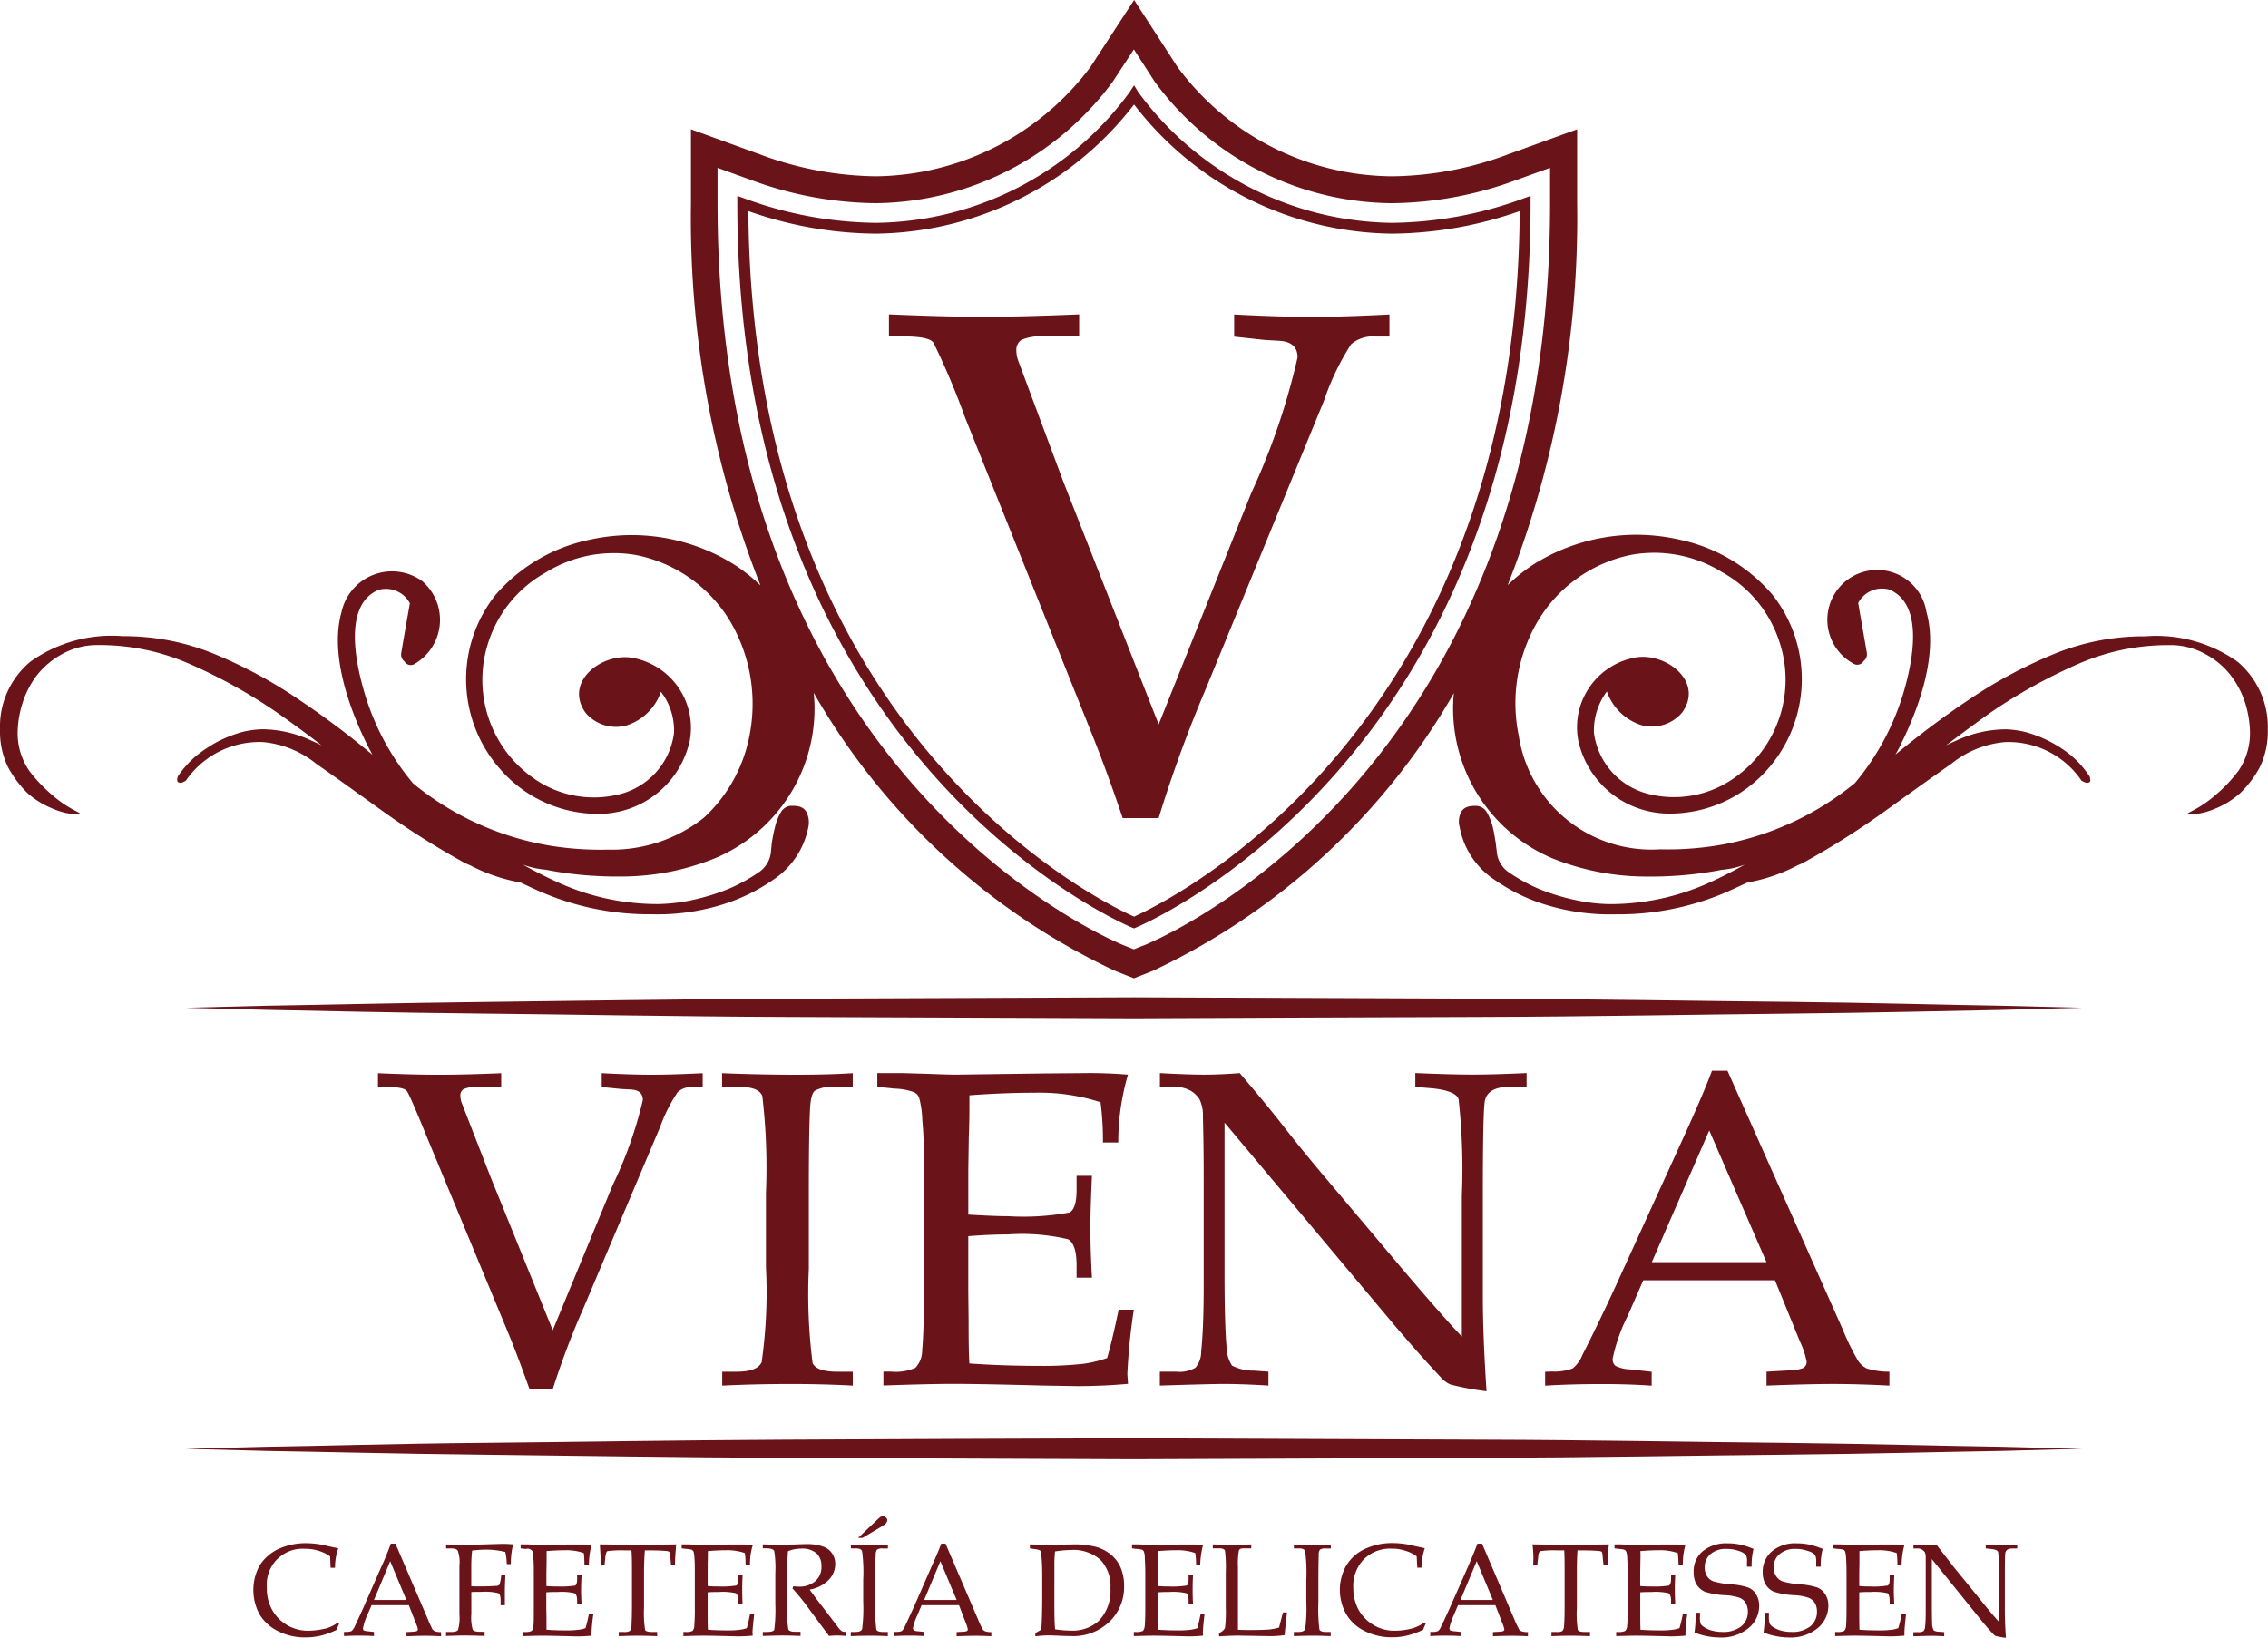 <svg xmlns="http://www.w3.org/2000/svg" width="87.798" height="63.41" viewBox="0 0 87.798 63.41">
  <g id="Logo_Viena" data-name="Logo Viena" transform="translate(-95 -12.048)">
    <g id="Logo" transform="translate(95 12.048)">
      <path id="Trazado_915" data-name="Trazado 915" d="M599.1,280.721c-3.447-.031-7.455-.111-11.754-.123s-8.9-.041-13.479-.054c-4.594.013-9.181.034-13.48.054s-8.318.093-11.761.123-6.312.124-8.317.15c-2.006.05-3.16.08-3.16.08s1.154.027,3.16.083c2.005.03,4.87.107,8.317.144s7.462.107,11.761.124,8.886.037,13.48.053c4.583-.016,9.172-.037,13.479-.053s8.307-.091,11.754-.124,6.3-.114,8.314-.144c2.009-.057,3.159-.083,3.159-.083s-1.15-.03-3.159-.08c-2.009-.027-4.877-.111-8.314-.15" transform="translate(-529.969 -224.852)" fill="#6a1319"/>
      <path id="Trazado_916" data-name="Trazado 916" d="M599.1,202.038c-3.447-.033-7.455-.107-11.754-.121s-8.9-.033-13.479-.053c-4.594.02-9.181.033-13.48.053s-8.318.087-11.761.127-6.312.114-8.317.144l-3.16.08s1.154.027,3.16.081c2.005.037,4.87.11,8.317.143s7.462.114,11.761.131,8.886.033,13.48.053c4.583-.02,9.172-.04,13.479-.053s8.307-.094,11.754-.127,6.3-.11,8.314-.144c2.009-.057,3.159-.084,3.159-.084l-3.159-.08c-2.009-.03-4.877-.114-8.314-.151" transform="translate(-529.969 -163.246)" fill="#6a1319"/>
      <path id="Trazado_917" data-name="Trazado 917" d="M590.677,49.524a5.439,5.439,0,0,0-3.591-.992,9.157,9.157,0,0,0-3.576.705A18.234,18.234,0,0,0,580.243,51a34.483,34.483,0,0,0-2.821,2.112c.074-.123.141-.254.2-.378.715-1.437,1.463-3.519,1-5.145a1.93,1.93,0,1,0-2.845,1.989.283.283,0,0,0,.411-.087.336.336,0,0,0,.127-.321c-.11-.645-.227-1.287-.335-1.929a1.042,1.042,0,0,1,1.2-.521c1.324.548.92,2.651.631,3.721a9.852,9.852,0,0,1-1.958,3.774,11.344,11.344,0,0,1-5.316,2.413,12,12,0,0,1-2.22.151,5.194,5.194,0,0,1-5.475-4.382,6.259,6.259,0,0,1,.719-4.426,5.475,5.475,0,0,1,3.623-2.592,4.984,4.984,0,0,1,3.527.669,4.757,4.757,0,0,1,2.213,2.677,4.636,4.636,0,0,1-1.755,5.3,4.023,4.023,0,0,1-3.219.632,2.818,2.818,0,0,1-2.2-2.39,2.544,2.544,0,0,1,.5-1.6,2.094,2.094,0,0,0,1.344,1.307,1.541,1.541,0,0,0,1.567-.487c.884-1.217-.672-2.374-1.852-2.127a2.749,2.749,0,0,0-2.163,3.22,3.6,3.6,0,0,0,3.473,2.815,5.035,5.035,0,0,0,3.809-1.665,5.267,5.267,0,0,0,.234-6.807,6.5,6.5,0,0,0-3.641-2.143,7.469,7.469,0,0,0-5.64.987,6.923,6.923,0,0,0-.97.782A38.891,38.891,0,0,0,565.1,31.769V28.9l-2.7.979a13.123,13.123,0,0,1-4.462.84,10.413,10.413,0,0,1-8.312-4.236l-1.677-2.59-1.688,2.59a10.519,10.519,0,0,1-8.3,4.236,13.211,13.211,0,0,1-4.473-.84l-2.694-.979v2.868a38.81,38.81,0,0,0,2.691,14.793,6.959,6.959,0,0,0-.977-.782,7.462,7.462,0,0,0-5.633-.987,6.553,6.553,0,0,0-3.651,2.143,5.255,5.255,0,0,0,.244,6.807,5.016,5.016,0,0,0,3.8,1.665,3.613,3.613,0,0,0,3.476-2.815,2.755,2.755,0,0,0-2.17-3.22c-1.18-.247-2.733.909-1.855,2.127a1.545,1.545,0,0,0,1.568.487,2.07,2.07,0,0,0,1.344-1.307,2.444,2.444,0,0,1,.506,1.6,2.815,2.815,0,0,1-2.2,2.39,4.035,4.035,0,0,1-3.222-.632,4.655,4.655,0,0,1-1.755-5.3,4.781,4.781,0,0,1,2.213-2.677,5,5,0,0,1,3.527-.669,5.5,5.5,0,0,1,3.631,2.592,6.313,6.313,0,0,1,.722,4.426,5.792,5.792,0,0,1-1.765,3.152,5.728,5.728,0,0,1-3.714,1.23,12.046,12.046,0,0,1-2.223-.151,11.283,11.283,0,0,1-5.314-2.413,9.763,9.763,0,0,1-1.956-3.774c-.291-1.07-.7-3.173.625-3.721a1.051,1.051,0,0,1,1.207.521q-.172.963-.335,1.929a.338.338,0,0,0,.124.321.283.283,0,0,0,.412.087,1.974,1.974,0,0,0,.271-3.2,2,2,0,0,0-3.119,1.207c-.454,1.625.288,3.708,1,5.145.063.124.133.255.2.378A33.128,33.128,0,0,0,515.643,51a18.071,18.071,0,0,0-3.262-1.769,9.166,9.166,0,0,0-3.581-.705,5.41,5.41,0,0,0-3.583.992,3.265,3.265,0,0,0-1.17,2.615,3.172,3.172,0,0,0,.3,1.447,4.225,4.225,0,0,0,.765,1.026,3.4,3.4,0,0,0,1,.609,2.71,2.71,0,0,0,.963.217c.144,0,.094-.036-.11-.144a4.224,4.224,0,0,1-.839-.561,5.864,5.864,0,0,1-.949-.989,2.58,2.58,0,0,1-.448-1.518,3.947,3.947,0,0,1,.177-1.066,3.565,3.565,0,0,1,.542-1.08,3.139,3.139,0,0,1,.983-.843,2.8,2.8,0,0,1,1.447-.361,8.651,8.651,0,0,1,3.533.742,20.445,20.445,0,0,1,3.306,1.835c.6.418,1.2.856,1.782,1.308-.14-.071-.291-.135-.431-.2a4.516,4.516,0,0,0-1.876-.424,3.656,3.656,0,0,0-.786.11,5.083,5.083,0,0,0-.9.351,5.537,5.537,0,0,0-.879.579,3.982,3.982,0,0,0-.7.789c-.041.14-.023.214.04.231.077.033.16,0,.275-.071a3.46,3.46,0,0,1,2.975-1.494,3.836,3.836,0,0,1,2.073.843c.812.565,1.688,1.2,2.641,1.882a31.6,31.6,0,0,0,3.005,1.9,2.117,2.117,0,0,0,.3.143,6.75,6.75,0,0,0,1.956.669c.281.131.555.264.849.388a10.559,10.559,0,0,0,4.225.843,8.468,8.468,0,0,0,2.805-.395,7.106,7.106,0,0,0,1.9-.936,3.162,3.162,0,0,0,1.368-2.049.88.88,0,0,0-.058-.541c-.11-.248-.347-.278-.588-.278a.483.483,0,0,0-.428.267,2,2,0,0,0-.227.6c-.055.194-.084.4-.117.578-.013.194-.03.284-.03.324a1.06,1.06,0,0,1-.485.812,6.508,6.508,0,0,1-1.173.642,8.667,8.667,0,0,1-1.424.434,6.865,6.865,0,0,1-1.257.147,9.276,9.276,0,0,1-4-.883c-.424-.193-.845-.411-1.267-.645a3.421,3.421,0,0,0,.9.2c.318.063.639.114.963.154a14.609,14.609,0,0,0,1.942.107,9.608,9.608,0,0,0,3.657-.716,6.293,6.293,0,0,0,3.827-6.02c-.007-.127-.016-.251-.027-.375a26.365,26.365,0,0,0,11.64,10.754l.753.3.745-.294a26.455,26.455,0,0,0,11.644-10.751,3.4,3.4,0,0,0-.027.368,6.3,6.3,0,0,0,3.815,6.02,9.738,9.738,0,0,0,3.674.716,14.582,14.582,0,0,0,1.936-.107c.323-.04.648-.09.966-.154a3.365,3.365,0,0,0,.895-.2c-.42.234-.842.452-1.259.645a9.337,9.337,0,0,1-4.005.883,6.735,6.735,0,0,1-1.247-.147,8.412,8.412,0,0,1-1.438-.434,6.826,6.826,0,0,1-1.173-.642,1.07,1.07,0,0,1-.478-.812c0-.04-.02-.13-.037-.324-.034-.181-.06-.384-.107-.578a2.239,2.239,0,0,0-.23-.6.494.494,0,0,0-.438-.267c-.234,0-.474.03-.585.278a.808.808,0,0,0-.04.541,3.131,3.131,0,0,0,1.36,2.049,7.027,7.027,0,0,0,1.893.936,8.495,8.495,0,0,0,2.808.395,10.566,10.566,0,0,0,4.229-.843c.281-.124.565-.257.849-.388a6.677,6.677,0,0,0,1.949-.669,2.015,2.015,0,0,0,.3-.143,31.359,31.359,0,0,0,3.005-1.9c.952-.685,1.832-1.318,2.638-1.882a3.832,3.832,0,0,1,2.072-.843,3.424,3.424,0,0,1,2.972,1.494c.126.071.2.1.281.071.066-.017.077-.09.033-.231a3.756,3.756,0,0,0-.685-.789,4.8,4.8,0,0,0-1.782-.93,3.652,3.652,0,0,0-.785-.11,4.57,4.57,0,0,0-1.883.424c-.14.063-.287.127-.428.2.6-.452,1.183-.889,1.778-1.308a20.647,20.647,0,0,1,3.313-1.835,8.664,8.664,0,0,1,3.534-.742,2.791,2.791,0,0,1,1.441.361,3.041,3.041,0,0,1,.983.843,3.5,3.5,0,0,1,.548,1.08,4.044,4.044,0,0,1,.173,1.066,2.581,2.581,0,0,1-.447,1.518,5.682,5.682,0,0,1-.95.989,4.217,4.217,0,0,1-.839.561c-.2.107-.254.144-.113.144a2.774,2.774,0,0,0,.973-.217,3.355,3.355,0,0,0,.993-.609,4.1,4.1,0,0,0,.772-1.026,3.172,3.172,0,0,0,.3-1.447,3.293,3.293,0,0,0-1.166-2.615m-42.37,10.986-.36.147-.369-.147c-.634-.258-15.748-6.582-15.748-28.74V30.392l1.293.468a14.265,14.265,0,0,0,4.831.9,11.544,11.544,0,0,0,9.18-4.711l.813-1.243.809,1.254a11.5,11.5,0,0,0,9.18,4.7,14.176,14.176,0,0,0,4.823-.9l1.3-.468v1.378c0,22.161-15.11,28.482-15.749,28.74" transform="translate(-504.046 -23.893)" fill="#6a1319"/>
      <path id="Trazado_918" data-name="Trazado 918" d="M660.929,44.44a12.375,12.375,0,0,1-9.818-5.051l-.17-.274-.178.274a12.343,12.343,0,0,1-9.815,5.051,15.123,15.123,0,0,1-5.085-.943l-.281-.1v.294c0,21.653,15.124,27.971,15.278,28.038l.081.03.072-.03c.158-.067,15.278-6.385,15.278-28.038v-.294l-.277.1a15.146,15.146,0,0,1-5.085.943m-9.988,26.865c-1.167-.518-14.8-6.994-14.931-27.32a15.119,15.119,0,0,0,4.938.873,12.794,12.794,0,0,0,9.993-5,12.764,12.764,0,0,0,9.988,5,15.23,15.23,0,0,0,4.941-.873c-.127,20.319-13.774,26.8-14.929,27.32" transform="translate(-607.04 -35.812)" fill="#6a1319"/>
      <path id="Trazado_919" data-name="Trazado 919" d="M676,80.032v.853l1.164.127.551.033c.495.02.74.237.74.645a26.478,26.478,0,0,1-1.792,5.249L673.078,95.9l-3.691-9.4-1.749-4.69a1.24,1.24,0,0,1-.07-.4.45.45,0,0,1,.2-.4,1.929,1.929,0,0,1,.9-.133H670v-.853c-1.465.061-2.711.094-3.757.094-.987,0-2.186-.033-3.607-.094v.853h.561c.659,0,1.05.08,1.164.244a28.643,28.643,0,0,1,1.216,2.878l4.859,12.129q.636,1.579,1.249,3.4h1.391a51.744,51.744,0,0,1,1.835-5.025l4.573-11.155a9.772,9.772,0,0,1,1.043-2.166,1.271,1.271,0,0,1,.943-.3h.542v-.853c-1.23.061-2.247.094-3.051.094-.773,0-1.765-.033-2.963-.094" transform="translate(-628.224 -67.85)" fill="#6a1319"/>
      <path id="Trazado_920" data-name="Trazado 920" d="M575.383,215.942h.866v-.535c-.95.04-1.755.06-2.437.06-.645,0-1.418-.02-2.334-.06v.535h.358c.431,0,.679.05.758.154s.341.705.786,1.8l3.156,7.606c.274.665.538,1.381.809,2.136h.9a31.3,31.3,0,0,1,1.194-3.152l2.962-7a6.044,6.044,0,0,1,.682-1.351.811.811,0,0,1,.605-.194h.36v-.535c-.8.04-1.454.06-1.989.06-.5,0-1.147-.02-1.919-.06v.535l.755.077.368.02c.314.013.468.15.468.408a15.907,15.907,0,0,1-1.164,3.289l-2.323,5.623-2.394-5.9-1.143-2.935a.908.908,0,0,1-.04-.254.268.268,0,0,1,.131-.248,1.268,1.268,0,0,1,.581-.084" transform="translate(-556.846 -173.85)" fill="#6a1319"/>
      <path id="Trazado_921" data-name="Trazado 921" d="M634.422,226.578c-.107.261-.437.385-.983.385h-.551v.538c.8-.04,1.7-.063,2.694-.063.849,0,1.638.023,2.36.063v-.538h-.586c-.548,0-.865-.111-.969-.334a21.046,21.046,0,0,1-.147-3.641v-2.935q0-2.322.046-3.236c.018-.391.074-.636.188-.733a1.359,1.359,0,0,1,.789-.144h.678v-.535c-.646.04-1.364.06-2.159.06-.956,0-1.915-.02-2.9-.06v.535h.713c.474,0,.755.117.845.348a23.556,23.556,0,0,1,.141,3.751v2.874a19.21,19.21,0,0,1-.164,3.664" transform="translate(-604.93 -173.849)" fill="#6a1319"/>
      <path id="Trazado_922" data-name="Trazado 922" d="M664.1,217.857c.023-.532.026-1.064.023-1.6.876-.066,1.721-.1,2.524-.1a7.671,7.671,0,0,1,2.552.368,11.126,11.126,0,0,1,.093,1.558h.594a9.292,9.292,0,0,1,.375-2.625c-.558-.046-1.113-.067-1.658-.06l-1.6.013-3.374.046c-.27,0-.671-.013-1.193-.033l-.925-.027h-.953v.535l.675.067a2.355,2.355,0,0,1,.755.141.388.388,0,0,1,.191.217,3.754,3.754,0,0,1,.121.869c.05.489.067,1.11.067,1.879v4.66c0,1.223-.037,2.012-.073,2.363a.971.971,0,0,1-.264.682,1.906,1.906,0,0,1-.953.144h-.283v.538c1.139-.04,2.055-.063,2.737-.063.712,0,1.839.023,3.363.063l1.381.024c.648,0,1.306-.027,1.988-.088l-.026-.38a23.567,23.567,0,0,1,.251-2.491H669.9c-.154.748-.3,1.37-.446,1.872a4.682,4.682,0,0,1-.919.224,14.477,14.477,0,0,1-1.658.08c-.98,0-1.9-.033-2.755-.093-.023-.348-.03-.893-.03-1.646l-.013-1.2v-2.083c.531-.041,1.046-.067,1.534-.067a7.694,7.694,0,0,1,2.33.187c.214.118.329.448.329,1v.488h.595c-.04-.725-.06-1.364-.06-1.9,0-.508.02-1.193.06-2.046h-.595v.552c0,.485-.094.776-.275.87a9.822,9.822,0,0,1-2.376.143c-.442,0-.956-.028-1.541-.061v-1.721Z" transform="translate(-626.596 -173.845)" fill="#6a1319"/>
      <path id="Trazado_923" data-name="Trazado 923" d="M712.562,226.207a.935.935,0,0,1-.22.6,1.22,1.22,0,0,1-.746.154h-.632v.538c1.287-.04,2.107-.063,2.468-.063.515,0,1.1.023,1.735.063v-.538l-.566-.04a1.759,1.759,0,0,1-.842-.195,1.335,1.335,0,0,1-.214-.732c-.046-.531-.077-1.461-.077-2.8v-5.876l6.328,7.548c.716.853,1.4,1.629,2.05,2.32a1.053,1.053,0,0,0,.365.271,10.494,10.494,0,0,0,1.4.261q-.144-2.152-.144-3.7v-3.831q0-3.38.081-3.724c.08-.348.394-.528.936-.528h.678v-.535q-1.294.061-2.109.06c-.526,0-1.258-.02-2.2-.06v.535l.665.057c.588.061.929.2,1.009.408a24.435,24.435,0,0,1,.128,3.741V225.6c-.478-.495-1.261-1.388-2.347-2.665l-3.009-3.57c-.555-.659-1.086-1.311-1.594-1.963s-1.066-1.313-1.648-2c-.508.04-.966.06-1.391.06-.391,0-.96-.02-1.7-.06v.535h.541a1.227,1.227,0,0,1,.643.144,1.008,1.008,0,0,1,.347.332,1.387,1.387,0,0,1,.134.672c.021.779.03,1.558.03,2.356v4.219c0,1.076-.034,1.919-.1,2.544" transform="translate(-666.064 -173.849)" fill="#6a1319"/>
      <path id="Trazado_924" data-name="Trazado 924" d="M789.156,226.575l-.869.05v.538c1.073-.04,1.932-.063,2.571-.063.7,0,1.424.023,2.186.063v-.538a2.836,2.836,0,0,1-.872-.124.859.859,0,0,1-.341-.3,9.532,9.532,0,0,1-.6-1.228l-4.456-10h-.6c-.233.632-.674,1.655-1.319,3.056l-2.417,5.3q-.653,1.418-1.277,2.644a1.324,1.324,0,0,1-.377.525,2,2,0,0,1-.807.12l-.261.01v.538c.638-.04,1.374-.063,2.224-.063.712,0,1.338.023,1.9.063v-.538l-.839-.093a1.336,1.336,0,0,1-.561-.135.327.327,0,0,1-.11-.281,6.59,6.59,0,0,1,.589-1.668l.595-1.364h5.1l.963,2.363a3.234,3.234,0,0,1,.263.792.281.281,0,0,1-.134.241,1.557,1.557,0,0,1-.552.094m-5.309-4.192,2.224-5.1,2.216,5.1Z" transform="translate(-719.902 -173.512)" fill="#6a1319"/>
      <path id="Trazado_925" data-name="Trazado 925" d="M551.993,302.573a2.842,2.842,0,0,1-.666.08,1.579,1.579,0,0,1-1.38-.815,1.668,1.668,0,0,1-.2-.856,1.386,1.386,0,0,1,1.478-1.5,1.667,1.667,0,0,1,.512.074,1.428,1.428,0,0,1,.458.221l.02.441h.17a2.21,2.21,0,0,1,.127-.755l-.381-.08a3.4,3.4,0,0,0-.819-.117,2.522,2.522,0,0,0-1.13.23,1.734,1.734,0,0,0-.719.638,1.98,1.98,0,0,0,0,1.885,1.7,1.7,0,0,0,.722.652,2.288,2.288,0,0,0,1.073.241,2.59,2.59,0,0,0,.6-.074,3.09,3.09,0,0,0,.585-.217c.037-.084.064-.154.1-.234l-.047-.051a1.413,1.413,0,0,1-.491.238" transform="translate(-539.416 -239.51)" fill="#6a1319"/>
      <path id="Trazado_926" data-name="Trazado 926" d="M568.824,302.65c-.013-.043-.08-.158-.16-.362l-1.261-2.935h-.18a9.59,9.59,0,0,1-.368.9l-.682,1.554c-.123.277-.245.534-.354.772a.556.556,0,0,1-.114.157.584.584,0,0,1-.224.033h-.069v.161c.17-.01.384-.017.621-.017.2,0,.371.007.539.017v-.161l-.245-.026a.419.419,0,0,1-.153-.034.115.115,0,0,1-.026-.087,2.207,2.207,0,0,1,.157-.488l.176-.4h1.441l.274.7a1.238,1.238,0,0,1,.077.234.091.091,0,0,1-.037.067.562.562,0,0,1-.159.027l-.245.013v.161c.3-.01.541-.017.729-.017s.394.007.608.017v-.161a.7.7,0,0,1-.244-.033.418.418,0,0,1-.1-.087m-2.253-1.123.628-1.5.626,1.5Z" transform="translate(-552.095 -239.58)" fill="#6a1319"/>
      <path id="Trazado_927" data-name="Trazado 927" d="M584.384,299.478c-.22,0-.467-.01-.748-.02v.154h.18c.148,0,.241.033.271.09a1.307,1.307,0,0,1,.064.582v1.882a1.662,1.662,0,0,1-.054.6c-.037.053-.117.08-.264.08h-.2V303c.3-.01.548-.017.738-.017s.438.007.756.017v-.161h-.184c-.144,0-.238-.026-.278-.083a1.7,1.7,0,0,1-.053-.6v-.856c.147-.007.274-.007.381-.007a2.175,2.175,0,0,1,.662.051c.064.033.091.127.091.281v.187h.164v-.585c0-.087.007-.287.02-.585h-.154l-.03.188a.718.718,0,0,1-.054.193.171.171,0,0,1-.13.04c-.184.014-.408.021-.652.021-.1,0-.2,0-.3-.007v-.8a5.348,5.348,0,0,1,.033-.581,4.35,4.35,0,0,1,.595-.036,3.066,3.066,0,0,1,.689.09,2.159,2.159,0,0,1,.057.468h.157a3.013,3.013,0,0,1,.09-.762c-.134-.013-.271-.02-.421-.02Z" transform="translate(-566.366 -239.655)" fill="#6a1319"/>
      <path id="Trazado_928" data-name="Trazado 928" d="M599.54,302.177c-.046.217-.087.4-.134.552a1.059,1.059,0,0,1-.257.061,3.051,3.051,0,0,1-.465.026c-.278,0-.541-.006-.789-.026,0-.1,0-.265,0-.481l-.007-.355v-.612c.151-.013.294-.013.435-.013a2.257,2.257,0,0,1,.659.047c.067.04.1.137.1.294v.143h.173c-.014-.213-.021-.4-.021-.554s.007-.352.021-.6h-.173v.163c0,.14-.024.227-.074.258a3.546,3.546,0,0,1-.679.037c-.124,0-.267,0-.437-.018v-.5l.007-.385c0-.161.006-.317,0-.468.254-.02.494-.033.722-.033a2.048,2.048,0,0,1,.719.11,3.629,3.629,0,0,1,.023.455h.174a3.254,3.254,0,0,1,.1-.766,3.61,3.61,0,0,0-.461-.02l-.448,0-.955.016c-.077,0-.194-.01-.344-.01l-.258-.01h-.276v.154l.2.023a.221.221,0,0,1,.267.107,1.5,1.5,0,0,1,.027.255c.013.141.016.321.016.552v1.367c0,.358,0,.589-.016.692a.277.277,0,0,1-.071.2.576.576,0,0,1-.271.04h-.08v.161c.314-.01.581-.017.776-.017s.518.007.95.017l.392.01c.183,0,.373-.01.554-.028v-.113a6.822,6.822,0,0,1,.073-.729Z" transform="translate(-576.74 -239.686)" fill="#6a1319"/>
      <path id="Trazado_929" data-name="Trazado 929" d="M611.058,299.492c.013.225.027.4.027.515v.3h.153l.034-.33c.013-.131.043-.2.076-.225a4.139,4.139,0,0,1,.686-.03h.247c.02.234.02.495.02.773v1.424c0,.3-.01.558-.02.752a.25.25,0,0,1-.067.17.379.379,0,0,1-.21.04h-.214v.161c.287-.01.538-.017.742-.017s.458.007.745.017v-.161h-.18c-.164,0-.264-.026-.287-.08a4.26,4.26,0,0,1-.041-.869v-1.421c0-.277.014-.538.031-.789h.2c.228,0,.435.006.613.023a.252.252,0,0,1,.13.033.47.47,0,0,1,.044.2l.027.324h.154c0-.258.02-.528.046-.812l-1.374.02c-.154,0-.689-.01-1.578-.02" transform="translate(-587.837 -239.689)" fill="#6a1319"/>
      <path id="Trazado_930" data-name="Trazado 930" d="M628.322,302.177c-.043.217-.087.4-.126.552a1.136,1.136,0,0,1-.261.061,3.059,3.059,0,0,1-.469.026c-.274,0-.535-.006-.775-.026-.007-.1-.011-.265-.011-.481v-.967c.148-.013.285-.013.432-.013a2.242,2.242,0,0,1,.655.047c.064.04.094.137.094.294v.143h.174c-.017-.213-.017-.4-.017-.554s0-.352.017-.6h-.174v.163c0,.14-.014.227-.077.258a3.429,3.429,0,0,1-.665.037c-.134,0-.278,0-.438-.018v-.5l0-.385c.007-.161.007-.317.007-.468.25-.02.488-.033.716-.033a2.057,2.057,0,0,1,.715.11,2.591,2.591,0,0,1,.027.455h.173a2.386,2.386,0,0,1,.108-.766,3.923,3.923,0,0,0-.472-.02l-.458,0-.95.016c-.077,0-.194-.01-.341-.01l-.258-.01h-.274v.154l.193.023a.621.621,0,0,1,.211.037.2.2,0,0,1,.057.069,1.253,1.253,0,0,1,.033.255c.014.141.014.321.014.552v1.367a6.864,6.864,0,0,1-.021.692.273.273,0,0,1-.07.2.571.571,0,0,1-.277.04h-.073v.161c.327-.01.581-.017.778-.017s.522.007.943.017l.395.01c.184,0,.37-.01.568-.028l-.01-.113c0-.117.026-.361.066-.729Z" transform="translate(-599.285 -239.686)" fill="#6a1319"/>
      <path id="Trazado_931" data-name="Trazado 931" d="M643.189,302.824a.688.688,0,0,1-.175-.184l-.471-.618c-.241-.311-.448-.582-.612-.816a1.343,1.343,0,0,0,.729-.367.876.876,0,0,0,.261-.622.714.714,0,0,0-.121-.411.677.677,0,0,0-.337-.261,1.8,1.8,0,0,0-.652-.1c-.11,0-.275.007-.519.016-.2,0-.365.014-.475.014-.153,0-.391-.01-.7-.02v.154h.13c.17,0,.274.033.312.1a4.231,4.231,0,0,1,.043.863v1.2a6,6,0,0,1-.041.987c-.027.056-.117.086-.263.086h-.181V303c.371-.01.632-.017.772-.017.184,0,.414.007.688.017v-.161h-.2c-.15,0-.244-.03-.271-.093a4.557,4.557,0,0,1-.047-.98v-1.2c0-.3.011-.582.033-.847a1.44,1.44,0,0,1,.522-.1.844.844,0,0,1,.585.184.659.659,0,0,1,.188.5.718.718,0,0,1-.231.571.931.931,0,0,1-.652.218c-.04,0-.121-.006-.21-.013l-.027.083a7.8,7.8,0,0,1,.528.642L642.68,303a2.967,2.967,0,0,1,.3-.017c.1,0,.224.007.364.017v-.161h-.068a.149.149,0,0,1-.086-.02" transform="translate(-610.588 -239.655)" fill="#6a1319"/>
      <path id="Trazado_932" data-name="Trazado 932" d="M655.844,299.492v.154h.2c.131,0,.208.037.234.11a5.9,5.9,0,0,1,.044,1.1v.842a6.205,6.205,0,0,1-.044,1.077c-.037.073-.124.106-.285.106h-.153v.161c.223-.01.478-.017.765-.017.238,0,.462.007.669.017v-.161h-.17c-.151,0-.252-.03-.274-.093a6.681,6.681,0,0,1-.044-1.067v-.863c0-.455,0-.771.02-.953a.35.35,0,0,1,.047-.21.359.359,0,0,1,.224-.047h.2v-.154c-.191.01-.4.02-.619.02-.264,0-.539-.01-.815-.02" transform="translate(-622.905 -239.689)" fill="#6a1319"/>
      <path id="Trazado_933" data-name="Trazado 933" d="M658.2,294.739a.191.191,0,0,0,.05-.117.131.131,0,0,0-.05-.1.145.145,0,0,0-.12-.05.4.4,0,0,0-.09.02,1.535,1.535,0,0,0-.134.117l-.736.7h.168l.672-.4a1.089,1.089,0,0,0,.241-.167" transform="translate(-623.902 -235.758)" fill="#6a1319"/>
      <path id="Trazado_934" data-name="Trazado 934" d="M666.94,302.65a3.73,3.73,0,0,1-.167-.362l-1.26-2.935h-.167c-.067.19-.194.492-.38.9l-.679,1.554c-.128.277-.245.534-.358.772a.425.425,0,0,1-.114.157.575.575,0,0,1-.224.033h-.077v.161c.184-.01.4-.017.632-.017.2,0,.378.007.539.017v-.161l-.238-.026a.372.372,0,0,1-.16-.034.116.116,0,0,1-.034-.087,2.185,2.185,0,0,1,.164-.488l.17-.4h1.448l.267.7a1.077,1.077,0,0,1,.074.234.088.088,0,0,1-.033.067.512.512,0,0,1-.16.027l-.24.013v.161c.3-.01.544-.017.728-.017s.395.007.615.017v-.161a.648.648,0,0,1-.244-.033.207.207,0,0,1-.1-.087m-2.256-1.123.628-1.5.629,1.5Z" transform="translate(-628.91 -239.58)" fill="#6a1319"/>
      <path id="Trazado_935" data-name="Trazado 935" d="M690.851,299.826a1.548,1.548,0,0,0-.641-.278,3.309,3.309,0,0,0-.669-.07l-.545.01-.669,0c-.1,0-.281,0-.548-.01v.154l.2.033a.471.471,0,0,1,.205.057.482.482,0,0,1,.042.218c.021.214.031.468.031.759v.728c0,.642-.016,1.094-.037,1.351l-.23.134v.124c.2-.021.371-.034.515-.034.077,0,.261.006.565.02l.3.007a2.024,2.024,0,0,0,1.484-.552,1.853,1.853,0,0,0,.572-1.391,1.785,1.785,0,0,0-.146-.737,1.376,1.376,0,0,0-.426-.525m-.425,2.631a1.52,1.52,0,0,1-1.083.361,4.171,4.171,0,0,1-.593-.05c-.02-.265-.026-.546-.026-.843V300.29a4.428,4.428,0,0,1,.026-.538,4.15,4.15,0,0,1,.616-.056,1.576,1.576,0,0,1,1.14.381,1.468,1.468,0,0,1,.387,1.106,1.656,1.656,0,0,1-.468,1.274" transform="translate(-647.91 -239.678)" fill="#6a1319"/>
      <path id="Trazado_936" data-name="Trazado 936" d="M708.683,302.177c-.043.217-.086.4-.12.552a1.326,1.326,0,0,1-.261.061,3.289,3.289,0,0,1-.475.026c-.278,0-.539-.006-.783-.026,0-.1-.006-.265-.006-.481v-.967c.154-.013.291-.013.427-.013a2.322,2.322,0,0,1,.665.047c.056.04.087.137.087.294v.143h.174c-.014-.213-.017-.4-.017-.554s0-.352.017-.6h-.174v.163c0,.14-.024.227-.077.258a3.339,3.339,0,0,1-.672.037c-.127,0-.267,0-.431-.018v-.5l0-.385c0-.161,0-.317,0-.468.248-.02.488-.033.716-.033a2.04,2.04,0,0,1,.722.11,2.873,2.873,0,0,1,.033.455h.16a3.125,3.125,0,0,1,.111-.766,3.826,3.826,0,0,0-.471-.02l-.452,0-.96.016c-.076,0-.19-.01-.338-.01l-.257-.01h-.274v.154l.194.023a.771.771,0,0,1,.217.037.183.183,0,0,1,.05.069.668.668,0,0,1,.033.255c.01.141.02.321.02.552v1.367c0,.358-.01.589-.02.692s-.037.17-.077.2a.557.557,0,0,1-.274.04h-.073v.161c.324-.01.578-.017.775-.017s.522.007.953.017l.384.01c.191,0,.379-.01.569-.028l-.007-.113c0-.117.021-.361.064-.729Z" transform="translate(-662.205 -239.686)" fill="#6a1319"/>
      <path id="Trazado_937" data-name="Trazado 937" d="M722.973,302.708a2.007,2.007,0,0,1-.381.077c-.174.013-.419.02-.732.02-.154,0-.317,0-.478-.01l0-.147,0-.706v-1.585a2.749,2.749,0,0,1,.037-.632c.02-.053.077-.08.167-.08h.311v-.154c-.3.01-.539.02-.709.02-.13,0-.391-.01-.779-.02v.154h.271c.11,0,.177.033.2.09a5.422,5.422,0,0,1,.031.833v1.374a5.088,5.088,0,0,1-.031.789.419.419,0,0,1-.23.188v.13c.33-.017.578-.028.735-.028l1.194.02a3.643,3.643,0,0,0,.611-.04c.02-.271.057-.565.091-.876h-.157Z" transform="translate(-673.459 -239.689)" fill="#6a1319"/>
      <path id="Trazado_938" data-name="Trazado 938" d="M734.876,299.492v.154h.2c.137,0,.214.037.237.11a6.178,6.178,0,0,1,.044,1.1v.842a6.135,6.135,0,0,1-.044,1.077c-.036.073-.126.106-.283.106h-.155v.161c.224-.01.482-.017.759-.017.24,0,.465.007.668.017v-.161h-.17c-.144,0-.241-.03-.267-.093a6.6,6.6,0,0,1-.04-1.067v-.863c0-.455.007-.771.013-.953a.325.325,0,0,1,.047-.21.392.392,0,0,1,.221-.047h.2v-.154c-.19.01-.38.02-.614.02-.271,0-.539-.01-.813-.02" transform="translate(-684.788 -239.689)" fill="#6a1319"/>
      <path id="Trazado_939" data-name="Trazado 939" d="M745.817,302.573a2.746,2.746,0,0,1-.658.08,1.55,1.55,0,0,1-.8-.218,1.6,1.6,0,0,1-.589-.6,1.818,1.818,0,0,1-.2-.856,1.478,1.478,0,0,1,.411-1.093,1.432,1.432,0,0,1,1.076-.409,1.585,1.585,0,0,1,.506.074,1.443,1.443,0,0,1,.461.221l.023.441h.164a2.456,2.456,0,0,1,.128-.755l-.378-.08a3.381,3.381,0,0,0-.82-.117,2.5,2.5,0,0,0-1.13.23,1.678,1.678,0,0,0-.712.638,1.907,1.907,0,0,0,0,1.885,1.651,1.651,0,0,0,.716.652,2.293,2.293,0,0,0,1.076.241,2.472,2.472,0,0,0,.592-.074,3.266,3.266,0,0,0,.591-.217,2.266,2.266,0,0,1,.1-.234l-.054-.051a1.438,1.438,0,0,1-.491.238" transform="translate(-691.182 -239.51)" fill="#6a1319"/>
      <path id="Trazado_940" data-name="Trazado 940" d="M762.633,302.65a2.856,2.856,0,0,1-.171-.362l-1.253-2.935h-.177c-.071.19-.194.492-.371.9l-.686,1.554c-.127.277-.24.534-.361.772a.373.373,0,0,1-.11.157.536.536,0,0,1-.22.033h-.08v.161c.181-.01.391-.017.632-.017.2,0,.375.007.541.017v-.161l-.241-.026a.429.429,0,0,1-.161-.034.129.129,0,0,1-.03-.087,2.249,2.249,0,0,1,.164-.488l.17-.4h1.445l.271.7a1.207,1.207,0,0,1,.076.234.077.077,0,0,1-.04.067.479.479,0,0,1-.154.027l-.247.013v.161c.3-.01.541-.017.726-.017.2,0,.4.007.628.017v-.161a.713.713,0,0,1-.254-.033.214.214,0,0,1-.1-.087m-2.257-1.123.629-1.5.625,1.5Z" transform="translate(-703.836 -239.58)" fill="#6a1319"/>
      <path id="Trazado_941" data-name="Trazado 941" d="M777.444,299.492a4.651,4.651,0,0,1,.037.515l-.01.3h.158l.036-.33c.007-.131.037-.2.081-.225a3.725,3.725,0,0,1,.668-.03h.26c.012.234.014.495.014.773v1.424c0,.3-.007.558-.023.752a.269.269,0,0,1-.064.17.355.355,0,0,1-.214.04h-.208v.161c.288-.01.535-.017.742-.017s.455.007.749.017v-.161h-.19c-.168,0-.251-.026-.281-.08a4.2,4.2,0,0,1-.037-.869v-1.421c0-.277.007-.538.024-.789h.194c.231,0,.441.006.622.023a.266.266,0,0,1,.126.033.583.583,0,0,1,.034.2l.033.324h.158a6.911,6.911,0,0,1,.049-.812l-1.378.02c-.157,0-.678-.01-1.581-.02" transform="translate(-718.119 -239.689)" fill="#6a1319"/>
      <path id="Trazado_942" data-name="Trazado 942" d="M794.735,302.177a5.468,5.468,0,0,1-.131.552,1.125,1.125,0,0,1-.254.061,3.174,3.174,0,0,1-.472.026c-.281,0-.538-.006-.785-.026,0-.1-.007-.265-.007-.481v-.967c.151-.013.3-.013.441-.013a2.24,2.24,0,0,1,.652.047c.061.04.1.137.1.294v.143h.164c-.013-.213-.018-.4-.018-.554s0-.352.018-.6h-.164v.163c0,.14-.034.227-.081.258a3.481,3.481,0,0,1-.673.037c-.13,0-.27,0-.441-.018v-.5l.007-.385c0-.161.01-.317,0-.468.254-.02.488-.033.719-.033a2.084,2.084,0,0,1,.729.11,3.634,3.634,0,0,1,.027.455h.167a2.739,2.739,0,0,1,.1-.766,3.771,3.771,0,0,0-.465-.02l-.455,0-.96.016c-.073,0-.18-.01-.334-.01l-.268-.01h-.261v.154l.191.023a.642.642,0,0,1,.207.037.191.191,0,0,1,.057.069.953.953,0,0,1,.037.255c.009.141.016.321.016.552v1.367q0,.537-.02.692a.272.272,0,0,1-.077.2.553.553,0,0,1-.274.04h-.073v.161c.32-.01.572-.017.768-.017s.525.007.959.017l.4.01c.18,0,.365-.01.555-.028l0-.113a6.578,6.578,0,0,1,.071-.729Z" transform="translate(-729.589 -239.686)" fill="#6a1319"/>
      <path id="Trazado_943" data-name="Trazado 943" d="M808.3,300.988a2.622,2.622,0,0,0-.685-.13,3.3,3.3,0,0,1-.678-.114.49.49,0,0,1-.251-.2.625.625,0,0,1-.09-.341.659.659,0,0,1,.223-.515.9.9,0,0,1,.625-.2,1.348,1.348,0,0,1,.468.077.713.713,0,0,1,.274.147.474.474,0,0,1,.046.265v.2h.181a2.561,2.561,0,0,1,.073-.689,2.808,2.808,0,0,0-.5-.163,2.108,2.108,0,0,0-.5-.053,1.431,1.431,0,0,0-.977.314,1,1,0,0,0-.341.792.953.953,0,0,0,.107.478.763.763,0,0,0,.318.285,3,3,0,0,0,.765.137,2.026,2.026,0,0,1,.585.1.484.484,0,0,1,.24.2.693.693,0,0,1,.084.341.721.721,0,0,1-.252.562,1.117,1.117,0,0,1-.731.22,1.521,1.521,0,0,1-.4-.05.918.918,0,0,1-.33-.15.3.3,0,0,1-.117-.12.885.885,0,0,1-.023-.3v-.124h-.175a4.222,4.222,0,0,1-.039.765,2.528,2.528,0,0,0,.485.144,2.74,2.74,0,0,0,.482.05,1.651,1.651,0,0,0,1.119-.358,1.1,1.1,0,0,0,.418-.862.83.83,0,0,0-.11-.438.629.629,0,0,0-.288-.264" transform="translate(-740.604 -239.511)" fill="#6a1319"/>
      <path id="Trazado_944" data-name="Trazado 944" d="M820.641,300.988a2.749,2.749,0,0,0-.693-.13,3.3,3.3,0,0,1-.675-.114.494.494,0,0,1-.247-.2.583.583,0,0,1-.1-.341.664.664,0,0,1,.231-.515.9.9,0,0,1,.625-.2,1.325,1.325,0,0,1,.465.077.637.637,0,0,1,.278.147.5.5,0,0,1,.05.265v.2h.174a2.66,2.66,0,0,1,.077-.689,2.988,2.988,0,0,0-.5-.163,2.127,2.127,0,0,0-.5-.053,1.386,1.386,0,0,0-.97.314,1.014,1.014,0,0,0-.351.792.925.925,0,0,0,.11.478.689.689,0,0,0,.315.285,3.067,3.067,0,0,0,.766.137,1.968,1.968,0,0,1,.581.1.49.49,0,0,1,.245.2.659.659,0,0,1,.083.341.712.712,0,0,1-.254.562,1.105,1.105,0,0,1-.725.22,1.572,1.572,0,0,1-.407-.05,1.046,1.046,0,0,1-.328-.15.352.352,0,0,1-.117-.12.9.9,0,0,1-.03-.3v-.124h-.167a4.438,4.438,0,0,1-.04.765,2.483,2.483,0,0,0,.492.144,2.586,2.586,0,0,0,.481.05,1.665,1.665,0,0,0,1.118-.358,1.125,1.125,0,0,0,.418-.862.8.8,0,0,0-.11-.438.676.676,0,0,0-.287-.264" transform="translate(-750.267 -239.511)" fill="#6a1319"/>
      <path id="Trazado_945" data-name="Trazado 945" d="M833.749,302.177a4.656,4.656,0,0,1-.13.552,1.035,1.035,0,0,1-.25.061,3.232,3.232,0,0,1-.475.026c-.277,0-.535-.006-.779-.026,0-.1-.007-.265-.007-.481v-.967c.147-.013.295-.013.432-.013a2.281,2.281,0,0,1,.661.047c.053.04.084.137.084.294v.143h.181c-.013-.213-.02-.4-.02-.554s.007-.352.02-.6h-.181v.163c0,.14-.017.227-.077.258a3.251,3.251,0,0,1-.665.037c-.12,0-.267,0-.435-.018v-.5l.007-.385v-.468c.251-.02.485-.033.715-.033a2.075,2.075,0,0,1,.729.11,4.1,4.1,0,0,1,.027.455h.163a2.867,2.867,0,0,1,.108-.766,3.891,3.891,0,0,0-.468-.02l-.455,0-.959.016c-.073,0-.187-.01-.331-.01l-.271-.01H831.1v.154l.19.023a.7.7,0,0,1,.221.037.149.149,0,0,1,.053.069,1.188,1.188,0,0,1,.034.255c.01.141.017.321.017.552v1.367c0,.358-.007.589-.017.692a.3.3,0,0,1-.076.2.579.579,0,0,1-.274.04h-.074v.161c.322-.01.576-.017.769-.017s.526.007.957.017l.384.01c.188,0,.378-.01.572-.028l0-.113c0-.117.024-.361.064-.729Z" transform="translate(-760.133 -239.686)" fill="#6a1319"/>
      <path id="Trazado_946" data-name="Trazado 946" d="M848.2,299.492v.154l.188.02c.174.017.265.054.294.12a9.157,9.157,0,0,1,.03,1.1v1.6c-.134-.146-.355-.4-.665-.786l-.85-1.046c-.16-.19-.311-.384-.454-.571l-.458-.589c-.152.01-.284.02-.4.02s-.268-.01-.482-.02v.154h.151a.368.368,0,0,1,.19.047.511.511,0,0,1,.1.1.473.473,0,0,1,.033.2c0,.227,0,.461,0,.691v1.237c0,.311,0,.562-.024.746a.253.253,0,0,1-.063.177.35.35,0,0,1-.211.04H845.4v.161c.368-.01.6-.017.7-.017.154,0,.315.007.492.017v-.161l-.161-.013a.543.543,0,0,1-.24-.047.579.579,0,0,1-.064-.217c-.007-.16-.013-.431-.013-.826v-1.722l1.789,2.213c.2.254.394.481.585.682a.248.248,0,0,0,.1.08,2.556,2.556,0,0,0,.394.07c-.03-.418-.041-.775-.041-1.076V300.9c0-.658,0-1.026.02-1.09.024-.107.117-.161.264-.161h.194v-.154c-.244.01-.441.02-.6.02-.141,0-.354-.01-.622-.02" transform="translate(-771.329 -239.689)" fill="#6a1319"/>
    </g>
  </g>
</svg>
